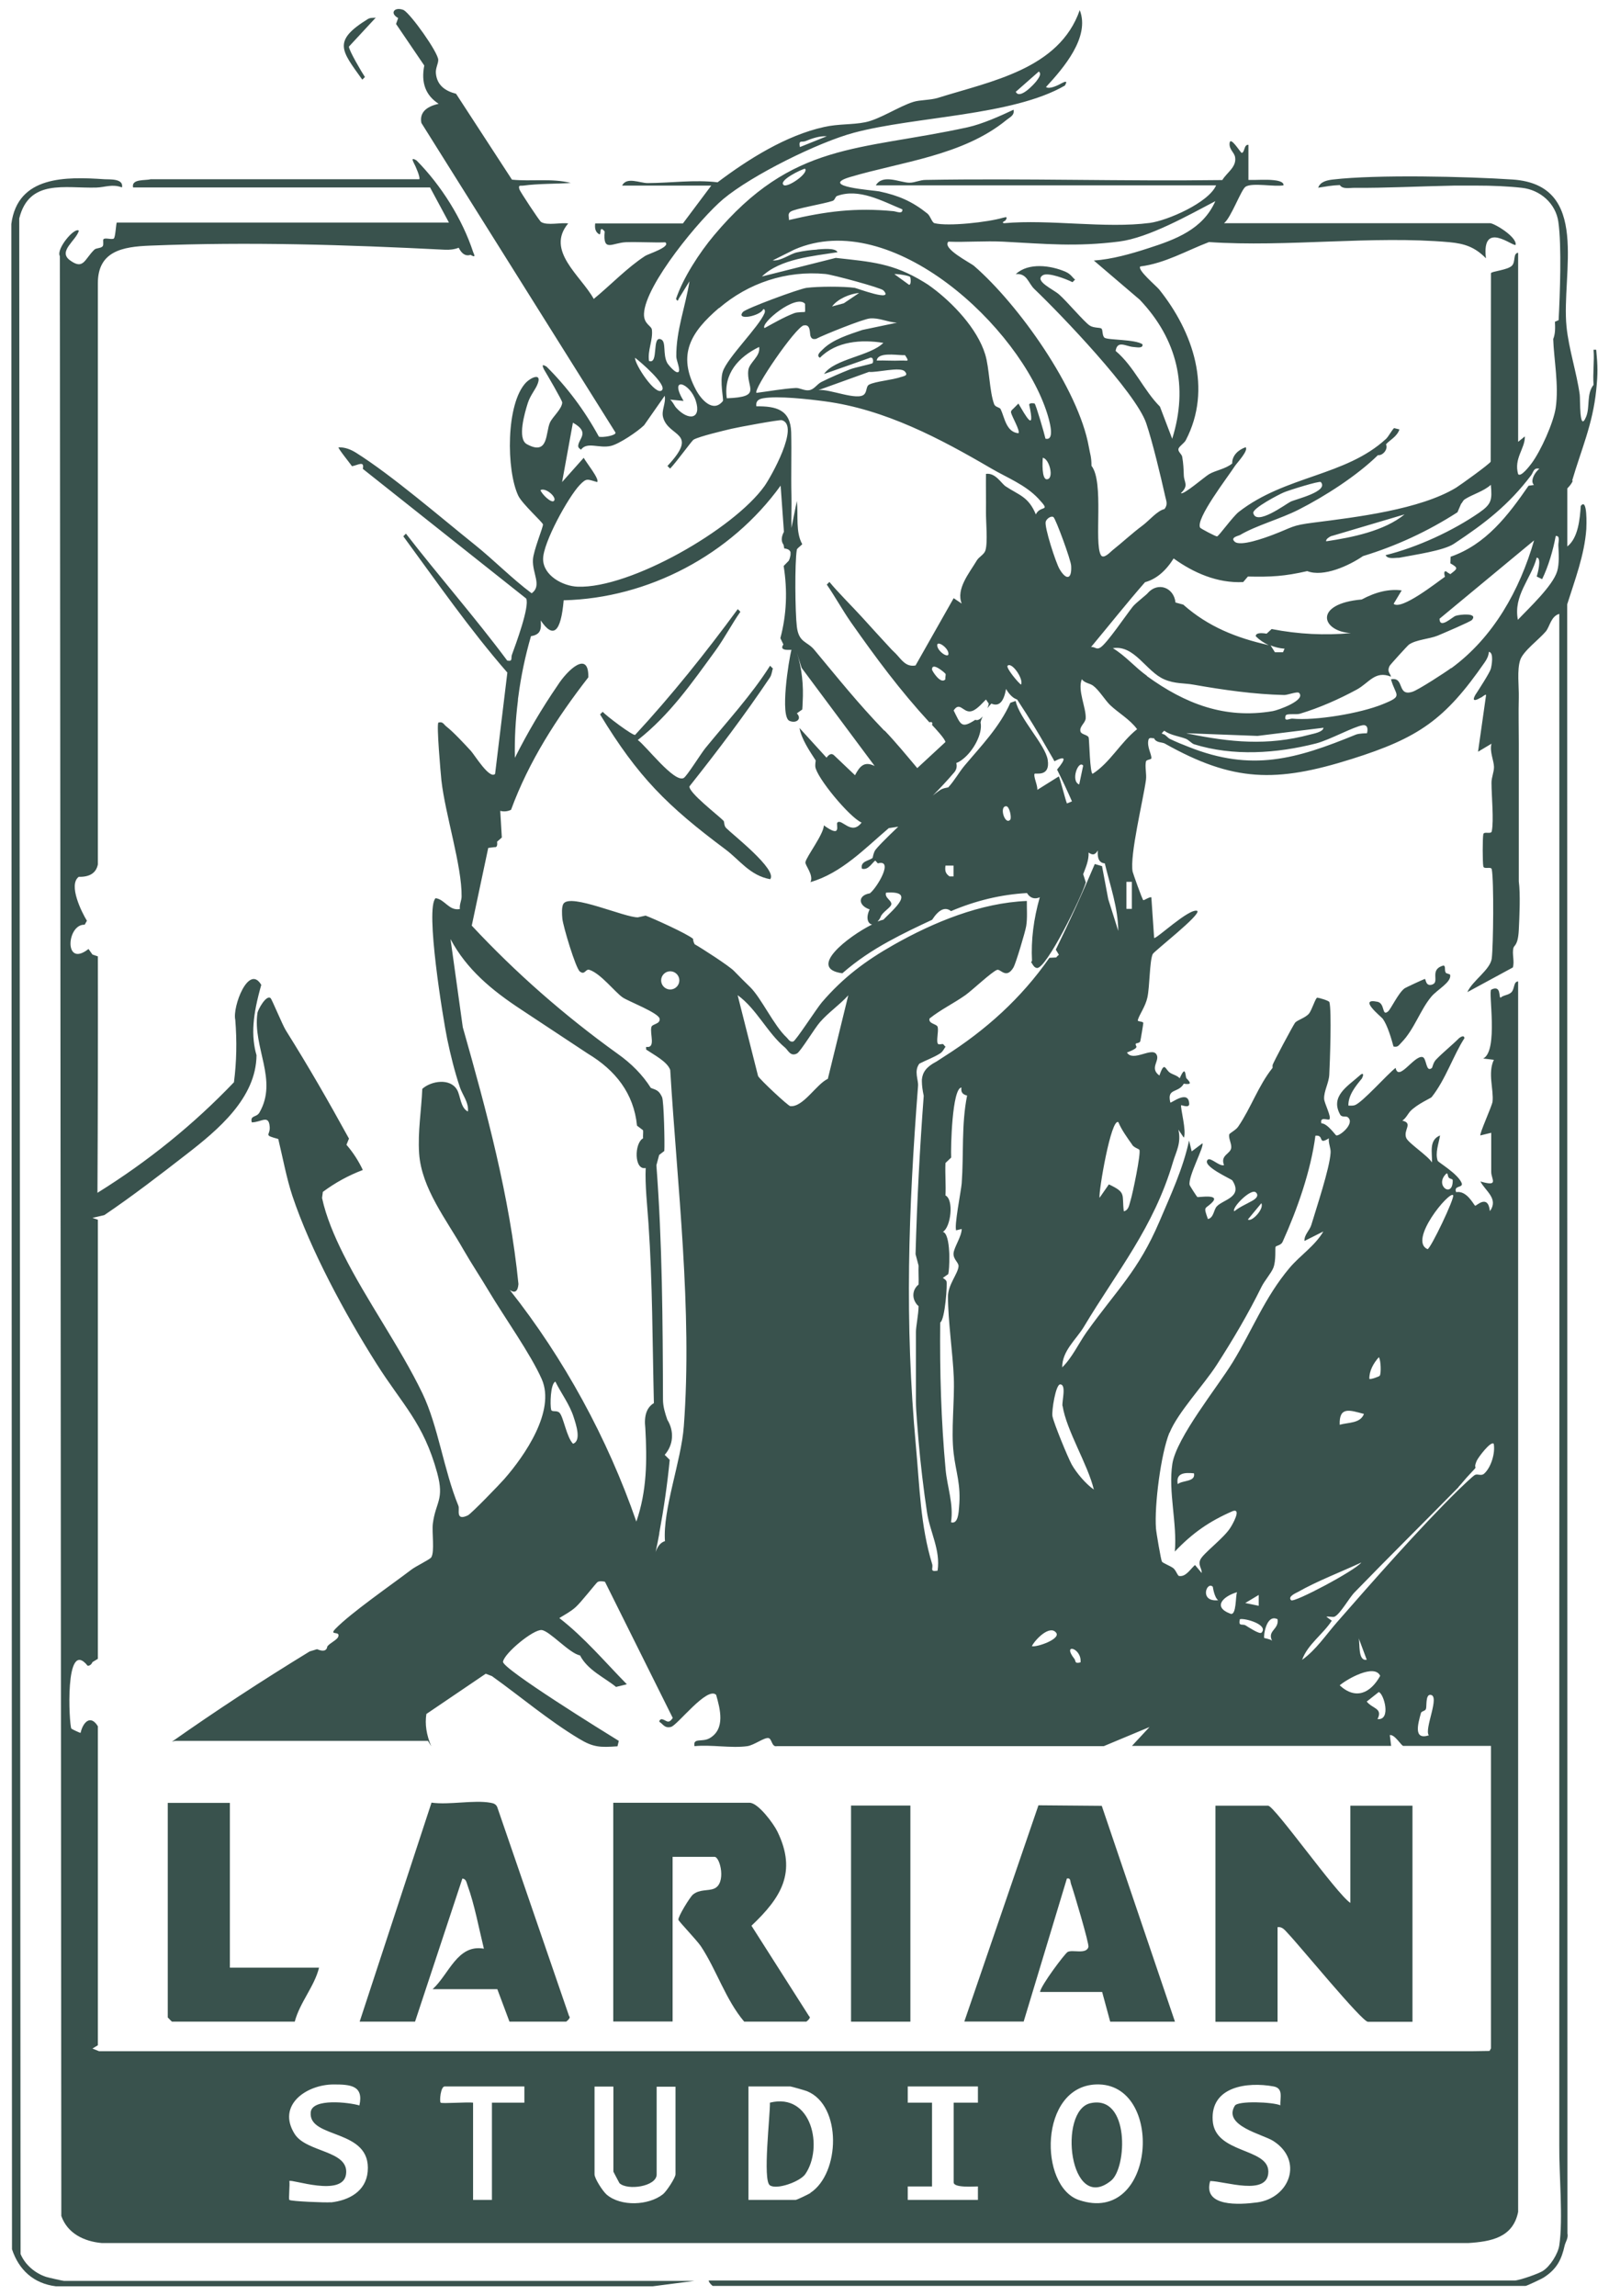 <svg width="122" height="174" viewBox="0 0 122 174" fill="none" xmlns="http://www.w3.org/2000/svg">
<path d="M96.869 146.067C97.249 146.007 97.459 146.337 97.689 146.577C98.499 147.417 103.269 153.237 103.719 153.237H107.099V136.857H102.389V144.227C101.359 143.567 96.629 136.857 96.149 136.857H92.159V153.237H96.869V146.067Z" fill="#39524D"/>
<path d="M51.009 140.737H54.179C54.609 140.737 55.089 142.767 54.139 143.147C53.669 143.337 53.049 143.177 52.539 143.597C52.319 143.777 51.389 145.287 51.439 145.507C51.479 145.647 52.829 147.047 53.139 147.507C54.329 149.297 55.019 151.567 56.429 153.227H61.139C61.139 153.227 61.549 152.927 61.349 152.817L56.979 145.957C59.219 143.837 60.449 141.907 58.949 138.827C58.669 138.237 57.489 136.637 56.839 136.637H46.499V153.217H50.999V140.727L51.009 140.737Z" fill="#39524D"/>
<path d="M12.73 152.916C12.73 152.916 13.02 153.226 13.04 153.226H22.35C22.73 151.776 23.85 150.546 24.19 149.136H17.43V136.646H12.72V152.926L12.73 152.916Z" fill="#39524D"/>
<path d="M69.029 136.848H64.529V153.228H69.029V136.848Z" fill="#39524D"/>
<path d="M26.47 3.518L28.5 1.328C28.41 1.378 28.12 1.308 27.9 1.438C25.17 3.118 25.9 3.838 27.47 6.038L27.67 5.838C27.44 5.498 26.41 3.748 26.46 3.528L26.47 3.518Z" fill="#39524D"/>
<path d="M119.2 36.447C119.91 34.027 120.76 32.177 121.03 29.577C121.16 28.317 121.15 27.747 121.03 26.507H120.83C120.9 27.377 120.76 28.297 120.83 29.167C120.28 29.847 120.57 30.837 120.27 31.577C119.73 32.887 119.83 30.217 119.78 29.907C119.55 28.247 118.95 26.447 118.78 24.767C118.37 20.737 120.66 14.007 114.689 13.607C111.259 13.377 104.37 13.217 101.07 13.607C100.64 13.657 100.11 13.757 99.95 14.227C100.52 14.137 101 14.047 101.59 14.027C101.8 14.367 102.37 14.227 102.71 14.237C104.99 14.257 107.7 14.117 110.29 14.067C110.84 14.067 111.39 14.067 111.93 14.067C113.16 14.067 114.34 14.117 115.41 14.237C116.79 14.397 117.96 15.417 118.16 16.817C118.42 18.637 118.28 22.327 118.18 24.267L117.9 24.387C117.92 24.827 117.94 25.277 117.77 25.697C117.82 27.237 118.21 29.197 117.96 30.907C117.79 32.047 116.83 34.177 116.13 35.117C116.01 35.277 115.32 36.197 115.11 35.937C114.77 34.737 115.64 34.007 115.62 33.077L115.11 33.487V19.157C114.71 19.197 114.93 19.827 114.65 20.127C114.33 20.477 113.08 20.557 113.05 20.707L113.03 34.987C112.98 35.147 110.71 36.777 110.4 36.967C107.67 38.617 102.86 39.197 99.63 39.607C97.88 39.827 98.09 39.937 96.48 40.547C95.919 40.757 94.05 41.447 93.62 41.057C93.249 40.727 93.91 40.617 94.03 40.547C95.22 39.837 97.12 39.317 98.469 38.627C100.46 37.617 102.89 36.057 104.48 34.497C104.86 34.547 105.27 34.027 105.09 33.677C105.39 33.337 105.92 33.107 106.11 32.547L105.7 32.447C105.49 32.667 105.29 33.077 105.09 33.267C102.02 36.097 97.48 36.037 93.93 38.797C93.46 39.167 92.41 40.647 92.28 40.657C92.16 40.657 91.03 40.057 91 39.997C90.62 39.347 93.12 36.127 93.63 35.327C93.79 35.087 94.68 34.147 94.45 33.897C93.919 34.077 93.41 34.517 93.43 35.127C92.93 35.547 92.17 35.647 91.68 35.937C91.35 36.127 89.72 37.547 89.54 37.377C90.16 36.777 89.78 36.577 89.76 36.027C89.74 35.487 89.73 35.157 89.64 34.627C89.61 34.427 89.32 34.247 89.35 34.037C89.379 33.847 89.78 33.607 89.91 33.367C91.94 29.477 90.47 25.157 87.89 21.937C87.65 21.647 86.219 20.457 86.46 20.197C88.34 19.957 89.94 19.007 91.67 18.347C97.56 18.747 104.09 17.837 109.9 18.357C111.08 18.467 111.84 18.737 112.67 19.577C112.32 16.637 114.74 18.727 114.92 18.557C115.03 17.957 113.3 16.917 112.98 16.917H92.81C93.35 16.497 94.109 14.357 94.45 14.147C94.98 13.827 96.62 14.177 97.32 14.047C97.359 13.747 96.779 13.677 96.59 13.657C95.95 13.587 95.3 13.657 94.66 13.637V10.977C94.31 10.937 94.39 11.567 94.15 11.587C94.06 11.587 93.269 10.237 93.23 10.877C93.2 11.347 93.59 11.547 93.65 11.917C93.77 12.667 93.03 13.067 92.68 13.647C85.19 13.747 77.68 13.507 70.189 13.637C69.749 13.637 69.37 13.847 68.969 13.847C68.269 13.857 66.94 13.147 66.41 14.047H92.21C91.639 15.367 88.52 16.717 87.18 16.897C83.8 17.337 79.61 16.607 76.14 16.917C75.86 16.877 76.24 16.727 76.24 16.707C76.409 16.437 76.33 16.427 76.04 16.507C74.92 16.837 71.919 17.177 70.859 16.917C70.659 16.867 70.559 16.387 70.32 16.187C69.159 15.257 68.13 14.817 66.67 14.507C66.24 14.417 62.01 14.147 64.46 13.417C68.37 12.257 73.01 11.797 76.31 9.097C76.58 8.877 76.939 8.747 76.85 8.317C75.809 8.807 74.49 9.397 73.37 9.647C65.09 11.457 60.11 10.707 54.13 17.847C53.04 19.147 51.8 21.047 51.26 22.647C51.34 22.827 51.41 22.827 51.459 22.647L52.28 21.317C51.97 23.257 51.26 25.047 51.28 27.027C51.28 27.307 51.599 27.997 51.459 28.177C51.279 28.407 50.63 27.597 50.59 27.507C50.239 26.847 50.53 25.907 50.13 25.727C49.4 25.387 49.969 27.657 49.209 27.357C49.09 26.557 49.52 25.777 49.43 24.997C49.4 24.677 48.8 24.577 48.83 23.777C48.919 21.577 53.109 16.537 54.84 15.087C56.989 13.287 62.05 10.777 64.76 10.057C69.41 8.817 76.76 8.787 80.74 6.487C80.93 6.167 80.86 6.127 80.54 6.287C80.29 6.427 79.59 6.797 79.31 6.597C80.64 5.157 82.67 2.807 81.87 0.767C80.31 5.247 75.13 6.157 71.12 7.417C70.54 7.597 69.76 7.567 69.27 7.717C68.14 8.067 66.73 9.037 65.6 9.267C64.6 9.467 63.58 9.377 62.48 9.627C59.609 10.257 56.73 12.067 54.41 13.817C52.67 13.607 50.87 13.867 49.109 13.877C48.51 13.877 47.51 13.377 47.17 14.067H53.93L51.78 16.937H45.13C45.09 17.257 45.12 17.587 45.44 17.757C45.609 17.847 45.4 16.997 45.849 17.547C45.7 19.157 46.419 18.397 47.469 18.357C48.459 18.327 49.459 18.397 50.45 18.367C50.88 18.717 49.12 19.257 48.92 19.397C47.55 20.287 46.29 21.617 45.02 22.657C44.05 20.897 41.349 19.007 43.08 16.937C42.52 16.847 41.5 17.117 41.03 16.827C40.9 16.747 39.45 14.537 39.39 14.367C39.27 13.987 39.459 14.097 39.69 14.067C40.789 13.917 42.19 13.937 43.28 13.867C41.82 13.497 40.3 13.767 38.819 13.617L34.58 7.107C33.76 6.897 33.13 6.467 33.05 5.547C33.02 5.157 33.23 4.837 33.23 4.537C33.219 3.967 31.149 1.057 30.599 0.757C30.16 0.587 29.85 0.727 29.84 0.947C29.84 1.077 29.94 1.227 30.19 1.367L30.03 1.817L32.17 4.967C31.91 6.277 32.28 7.237 33.26 7.867C32.24 8.097 31.81 8.587 31.95 9.317L46.67 32.787C46.72 33.017 45.68 33.177 45.41 33.097C44.32 31.097 42.989 29.327 41.44 27.787C41.109 27.597 41.09 27.657 41.24 27.987C41.45 28.337 42.64 30.367 42.63 30.507C42.61 30.997 41.9 31.587 41.7 32.027C41.359 32.777 41.609 34.577 39.95 33.667C39.2 33.267 39.79 31.277 40.02 30.547C40.23 29.907 40.62 29.517 40.78 29.057C41.07 28.247 40.27 28.607 39.89 28.987C38.35 30.577 38.38 35.647 39.3 37.577C39.6 38.197 41.15 39.587 41.17 39.747C41.19 39.947 40.44 41.747 40.41 42.417C40.35 43.457 41.12 44.397 40.31 44.967C38.8 43.837 37.47 42.467 36 41.287C33.39 39.197 29.72 36.027 27 34.317C26.6 34.067 26.149 33.887 25.669 33.907C25.599 33.957 26.57 35.157 26.69 35.337C27.16 35.247 27.65 34.897 27.51 35.537L39.9 45.367C40.17 45.977 39.09 48.877 38.819 49.617C38.719 49.877 38.91 50.157 38.459 50.067C36.01 46.777 33.28 43.677 30.78 40.447L30.58 40.647C33.15 44.147 35.609 47.697 38.469 50.977L37.54 58.657C37.12 59.087 35.999 57.237 35.7 56.907C35.209 56.377 34.389 55.487 33.849 55.067C33.639 54.907 33.59 54.667 33.239 54.767C33.09 54.927 33.41 58.567 33.469 59.147C33.76 61.737 35.03 65.637 35 67.947C35 68.247 34.82 68.577 34.87 68.897C34.04 69.057 33.74 68.167 33.03 68.077C32.22 68.817 33.6 77.247 33.91 78.757C34.17 79.997 34.47 81.207 34.87 82.407C35.05 82.957 35.559 83.567 35.48 84.247C34.91 83.967 34.92 83.067 34.66 82.607C34.14 81.687 32.68 81.927 32.02 82.527C31.95 84.157 31.67 85.777 31.78 87.427C31.96 90.067 33.86 92.457 35.14 94.717C35.78 95.827 36.45 96.827 37.08 97.887C38.239 99.827 40.249 102.647 41.08 104.537C42.13 106.937 39.79 110.327 38.24 112.097C37.89 112.497 35.73 114.737 35.469 114.857C34.51 115.307 34.87 114.407 34.76 114.137C33.64 111.407 33.23 108.107 32.03 105.607C30.33 102.077 27.77 98.537 26.02 95.027C25.37 93.727 24.72 92.217 24.419 90.797L24.48 90.337C25.419 89.637 26.43 89.087 27.51 88.677C27.19 87.997 26.78 87.357 26.27 86.767L26.46 86.297C24.83 83.337 23.459 80.947 21.669 78.087C21.41 77.667 20.62 75.747 20.52 75.657C20.2 75.357 19.55 76.527 19.52 76.787C19.15 79.397 21.099 81.857 19.669 84.327C19.439 84.717 18.95 84.507 19.09 85.067C19.81 85.067 20.38 84.437 20.45 85.407C20.5 86.087 19.919 86.007 21.099 86.327C21.43 87.697 21.73 89.317 22.169 90.637C23.529 94.707 26.14 99.557 28.54 103.347C30.5 106.457 32.11 107.827 33.15 111.637C33.71 113.697 33.029 113.827 32.819 115.487C32.739 116.147 32.969 117.607 32.7 118.037C32.599 118.197 31.51 118.717 31.18 118.977C29.67 120.127 26.6 122.247 25.43 123.457C24.91 123.997 25.84 123.567 25.64 124.067C25.54 124.307 25 124.537 24.82 124.787C24.77 125.127 24.509 125.197 24.04 124.997L23.48 125.167C19.799 127.417 16.32 129.697 13.04 132.007C13.12 131.987 13.2 131.967 13.27 131.947H32.45L32.7 132.357C32.33 131.487 32.209 130.677 32.33 129.907L36.83 126.857L37.3 127.037C39.48 128.597 41.61 130.407 43.91 131.787C45 132.447 45.52 132.447 46.819 132.357L46.92 131.947C45.86 131.297 38.06 126.467 38.14 125.947C38.24 125.297 40.44 123.487 41.069 123.547C41.679 123.607 43.179 125.327 43.98 125.467C44.559 126.597 45.849 127.147 46.709 127.857L47.53 127.657C45.86 125.957 44.31 124.107 42.41 122.637C42.83 122.377 43.26 122.157 43.64 121.817C44.05 121.457 45.2 119.977 45.31 119.907C45.46 119.817 45.7 119.847 45.87 119.887L51.01 130.207C50.67 130.727 50.52 130.367 50.2 130.307C50.109 130.287 49.96 130.387 50 130.507C50.26 130.647 50.38 131.017 50.88 130.887C51.36 130.767 53.62 127.787 54.3 128.457C54.6 129.517 55.02 131.047 53.8 131.747C53.23 132.067 52.53 131.687 52.66 132.347C53.91 132.217 55.45 132.517 56.66 132.347C57.18 132.277 57.97 131.657 58.28 131.737C58.54 131.807 58.51 132.427 58.9 132.347H83.689L87.16 130.897L85.829 132.327H105.48L105.38 131.507C105.75 131.437 106.26 132.327 106.4 132.327H113.05V155.257L112.939 155.447L111.62 155.467H7.51L7.01 155.267L7.42 155.017V130.837C6.86 129.927 6.29 130.537 6.11 131.337C6.07 131.357 5.43 131.047 5.41 131.017C5.24 130.747 4.88 124.047 6.65 126.257C6.82 126.247 6.94 126.147 7.01 125.977L7.42 125.727V92.447L7.01 92.307L7.91 92.097C9.97 90.707 12.16 89.027 14.14 87.487C16.53 85.637 19.42 83.227 19.45 79.977C19.34 79.617 19.279 79.257 19.239 78.887C19.149 78.027 19.239 77.147 19.41 76.277C19.52 75.727 19.66 75.177 19.81 74.647C18.85 73.017 17.61 76.327 17.84 77.297C17.97 78.907 17.939 80.487 17.739 82.027C14.7 85.207 11.25 88.007 7.39 90.407C7.42 84.427 7.43 78.457 7.42 72.487L7.01 72.347L6.71 71.927C4.83 73.407 5.05 70.027 6.42 70.087L6.59 69.787C6.19 69.137 5.16 67.067 5.97 66.457C6.8 66.477 7.29 66.167 7.42 65.517V21.467C7.42 19.027 9.3 18.697 11.38 18.617C18.89 18.317 26.22 18.547 33.719 18.927C34.08 18.947 34.45 18.907 34.78 18.777C35.02 19.257 35.32 19.437 35.68 19.317C36.01 19.507 36.03 19.447 35.88 19.117C35.05 16.587 33.45 14.047 31.58 12.157C31.25 11.967 31.22 12.037 31.38 12.357C31.49 12.547 31.899 13.477 31.79 13.587H11.409C11.04 13.697 9.94 13.537 10.09 14.207H32.609L34.04 16.867H8.86C8.8 16.867 8.76 17.977 8.63 18.077C8.48 18.187 7.99 17.997 7.85 18.127C7.78 18.187 7.88 18.527 7.79 18.657C7.67 18.827 7.3 18.787 7.16 18.917C6.4 19.647 6.34 20.497 5.29 19.717C4.38 19.037 5.77 18.237 5.98 17.487C5.67 17.177 4.23 18.877 4.54 19.417L4.65 167.957C5.12 169.287 6.38 169.887 7.72 170.007H111.33C113.05 169.897 114.72 169.597 115.11 167.647V134.167V132.737V108.577C115.11 97.187 115.11 85.787 115.11 74.387C114.75 74.387 114.86 74.947 114.6 75.207C114.37 75.437 114.01 75.407 113.78 75.617C113.62 75.637 113.86 74.617 113.07 75.007C112.83 75.127 113.63 79.667 112.46 80.227L113.27 80.327C112.79 81.327 113.27 82.597 113.17 83.497C113.13 83.827 112.15 85.967 112.25 86.057L113.07 85.857V88.827C113.07 89.387 113.69 89.967 112.25 89.547C112.63 90.277 113.65 90.857 112.97 91.797C112.82 90.447 111.92 91.437 111.85 91.387C111.74 91.317 111.22 90.207 110.41 90.357C110.19 89.807 111 90.067 110.82 89.647C110.51 88.937 109.05 88.097 109.01 87.977C108.8 87.377 109.1 86.647 109.189 86.057C108.329 86.417 108.6 87.337 108.58 88.107C108.24 87.577 106.8 86.647 106.63 86.257C106.37 85.647 107.18 85.137 106.33 84.937C106.6 84.757 106.749 84.427 106.939 84.217C107.45 83.687 108.48 83.237 108.55 83.157C109.61 81.827 110.2 79.977 111.04 78.687C111.02 78.497 110.88 78.497 110.63 78.687C110.07 79.247 109.43 79.747 108.88 80.317C108.67 80.537 108.61 80.907 108.58 80.937C108.1 81.347 108.19 80.197 107.86 80.117C107.23 79.967 106.04 82.027 105.82 80.937C105.18 81.427 103.29 83.577 102.72 83.767C102.56 83.817 102.4 83.797 102.24 83.797C102.22 83.017 102.78 82.327 103.26 81.747C103.45 81.387 103.34 81.267 103.06 81.547C102.17 82.337 100.84 83.097 101.62 84.487C101.75 84.707 102.06 84.577 102.18 84.667C102.79 85.127 101.58 86.127 101.32 86.057C101.25 86.037 100.67 85.157 100.189 85.137C100.06 84.587 100.7 84.937 100.8 84.837C100.97 84.657 100.42 83.637 100.4 83.287C100.37 82.717 100.76 82.077 100.79 81.457C100.84 80.527 100.98 76.577 100.8 75.957C100.77 75.837 99.98 75.617 99.88 75.617C99.74 75.627 99.48 76.557 99.24 76.837C98.95 77.167 98.359 77.307 98.189 77.527C98.049 77.717 96.519 80.557 96.49 80.737C96.49 80.797 96.49 80.877 96.49 80.937C95.409 82.287 94.86 83.967 93.88 85.397C93.69 85.677 93.219 85.877 93.2 85.997C93.15 86.277 93.37 86.647 93.359 86.957C93.34 87.477 92.5 87.517 92.81 88.307C92.47 88.437 91.799 87.697 91.579 87.897C91.079 88.367 93.359 89.357 93.439 89.467C94.269 90.737 92.74 90.917 92.26 91.437C92.02 91.697 92.04 92.287 91.59 92.397C91.23 91.397 91.37 91.657 91.859 91.187C92.639 90.447 90.87 90.767 90.79 90.727C90.74 90.697 90.21 89.867 90.2 89.807C90.07 89.177 91.34 86.867 91.17 86.657L90.359 87.267L90.16 86.447C89.7 88.587 88.76 90.587 87.91 92.587C86.3 96.347 84.71 97.717 82.38 100.977C81.79 101.817 81.29 102.907 80.54 103.637C80.53 102.387 81.6 101.527 82.18 100.567C84.71 96.337 87.469 93.057 88.939 88.077C89.18 87.267 89.579 86.647 89.35 85.617L89.76 86.227C89.99 85.767 89.48 83.927 89.56 83.767C89.57 83.737 90.18 84.017 90.17 83.667C90.13 82.547 88.79 83.637 88.74 83.567C88.46 82.437 89.33 82.887 89.76 82.137C90.3 82.217 90.35 82.117 89.96 81.727C89.859 81.577 89.93 80.627 89.45 81.727C89.26 81.517 88.96 81.457 88.73 81.317C88.34 81.077 88.31 80.357 87.91 81.517C87.12 80.947 87.99 80.387 87.68 79.907C87.33 79.347 85.909 80.507 85.45 79.777C86.57 79.337 86.02 79.317 86.12 79.107C86.139 79.057 86.419 79.067 86.46 78.917C86.499 78.757 86.689 77.607 86.689 77.537C86.68 77.397 86.24 77.447 86.27 77.327C86.38 76.897 86.84 76.327 87 75.597C87.18 74.767 87.16 72.857 87.4 72.317C87.5 72.097 91.11 69.307 90.78 69.037C90.17 68.807 87.62 71.237 87.51 71.087L87.3 68.017C87.21 67.937 86.73 68.257 86.689 68.227C86.6 68.157 85.91 66.197 85.88 66.067C85.65 64.827 86.67 60.697 86.89 59.117C86.95 58.667 86.8 58.117 86.89 57.717C86.93 57.557 87.3 57.587 87.3 57.467C87.32 57.147 86.95 56.607 87.079 56.077C87.139 55.827 87.43 55.997 87.5 55.947C87.66 56.317 88.109 56.237 88.32 56.357C93.499 59.267 96.749 59.337 102.49 57.527C107.57 55.927 109.56 54.547 112.57 50.207C112.74 49.967 112.87 49.707 112.89 49.407C113.29 49.447 113.1 50.457 113.04 50.687C112.96 50.987 112.11 52.297 111.86 52.677C111.59 53.167 111.85 53.127 112.27 52.877C112.36 52.867 112.63 52.587 112.68 52.677L112.07 56.977L113.09 56.367C112.93 56.957 113.27 57.637 113.28 58.127C113.28 58.537 113.09 58.907 113.09 59.327C113.09 60.307 113.28 62.187 113.11 63.007C113.06 63.257 112.52 62.987 112.47 63.227C112.41 63.517 112.41 65.377 112.47 65.667C112.52 65.917 113.06 65.647 113.11 65.887C113.28 66.737 113.23 71.687 113.11 72.647C112.99 73.517 111.65 74.317 111.26 75.197L114.71 73.327C114.85 72.857 114.64 72.327 114.75 71.857C114.8 71.627 115.1 71.687 115.16 70.487C115.21 69.457 115.29 67.777 115.16 66.797V59.227C115.16 58.277 115.16 57.317 115.16 56.357C115.16 55.197 115.13 54.037 115.16 52.877C115.18 52.027 115.01 50.787 115.27 50.017C115.5 49.337 116.71 48.457 117.21 47.857C117.52 47.477 117.59 46.717 118.23 46.527C118.23 71.567 118.25 96.617 118.23 121.657C118.23 122.477 118.23 123.297 118.23 124.117C118.23 126.507 118.23 128.897 118.23 131.287C118.23 131.967 118.23 132.657 118.23 133.337C118.23 133.947 118.23 134.567 118.23 135.177C118.23 140.357 118.24 145.557 118.23 150.737C118.23 151.347 118.23 151.967 118.23 152.577C118.23 154.687 118.23 156.807 118.23 158.927C118.23 159.607 118.23 160.297 118.23 160.977C118.23 161.517 118.23 162.067 118.23 162.617C118.21 164.797 118.53 168.197 118.23 170.187C118.13 170.827 117.55 171.757 116.99 172.117C116.66 172.337 115.17 172.847 114.85 172.847H53.74C53.72 172.977 54.01 173.257 54.05 173.257H115.67C115.76 173.257 116.89 172.727 117.07 172.607C118.04 171.977 118.4 171.267 118.64 170.187C118.7 169.927 118.93 169.627 118.85 169.277L118.83 45.807C119.4 43.987 120.14 42.077 120.28 40.097C120.29 39.887 120.38 37.667 119.86 38.347C119.79 39.327 119.67 40.767 118.84 41.417V37.017C118.84 37.017 119.18 36.687 119.26 36.417L119.2 36.447ZM97.35 37.317C97.7 37.167 100.05 36.427 100.15 36.537C100.78 37.257 98.219 37.837 97.85 38.027C97.49 38.207 95.25 39.887 95.03 38.887C94.95 38.527 96.969 37.477 97.35 37.317ZM78.75 5.417C79.04 5.587 78.7 5.987 78.57 6.167C78.409 6.377 77.31 7.577 77.02 6.957L78.76 5.427L78.75 5.417ZM61.09 10.687C61.59 10.487 62.13 10.297 62.69 10.327L60.65 11.147C60.54 10.567 60.789 10.817 61.099 10.687H61.09ZM25.09 166.917C24.71 166.957 22.05 166.847 21.94 166.737C21.87 166.677 21.99 165.577 21.94 165.307C22.1 165.137 26.01 166.557 26.239 164.787C26.48 162.967 23.24 163.167 22.34 161.737C20.97 159.557 23.23 157.987 25.31 157.987C26.57 157.987 27.59 158.067 27.25 159.577C26.48 159.347 23.66 159.007 23.56 160.097C23.37 162.157 28.18 161.287 27.88 164.597C27.74 166.097 26.45 166.777 25.09 166.927V166.917ZM37.3 159.367V166.737H35.87V159.367C35.48 159.307 33.5 159.457 33.41 159.367C33.31 159.257 33.41 158.137 33.719 158.137H39.76V159.367H37.3ZM51.219 164.797C51.219 165.057 50.54 166.087 50.27 166.307C49.18 167.167 47.08 167.257 46 166.337C45.7 166.077 45.08 165.117 45.08 164.797V158.147H46.51V164.597C46.51 164.597 46.94 165.427 46.969 165.467C47.569 166.047 49.79 165.727 49.79 164.807V158.157H51.219V164.807V164.797ZM61.45 166.217C61.289 166.317 60.419 166.737 60.33 166.737H56.75V158.137H59.92C59.99 158.137 61.039 158.437 61.19 158.497C63.849 159.577 63.709 164.727 61.44 166.207L61.45 166.217ZM74.15 165.717V166.737H68.829V165.717H70.67V159.367H68.829V158.137H74.15V159.367H72.31V165.407C72.31 165.837 73.81 165.717 74.15 165.717ZM81.81 166.747C78.76 165.717 78.779 158.157 83.1 157.987C88.35 157.787 87.66 168.727 81.81 166.747ZM95.32 166.927C93.99 167.107 91.18 167.287 91.76 165.307C92.85 165.307 96.18 166.497 96.17 164.587C96.16 162.767 92.1 163.257 91.95 160.707C91.79 158.147 94.559 157.767 96.57 158.137C97.32 158.277 97.059 158.977 97.079 159.567C96.519 159.317 93.87 159.207 93.63 159.597C92.69 161.117 95.76 161.767 96.54 162.267C98.86 163.747 97.79 166.587 95.329 166.927H95.32ZM91.96 120.267C91.96 120.267 92.07 121.087 92.37 121.287C90.9 121.437 91.499 119.807 91.96 120.267ZM93.29 122.307C91.89 121.777 92.79 120.967 93.8 120.677C93.67 120.907 93.77 122.497 93.29 122.307ZM95.64 123.747C95.51 123.887 94.659 123.327 94.45 123.197C94.2 123.047 93.88 123.317 94.01 122.727C94.38 122.617 96.22 123.147 95.65 123.747H95.64ZM94.42 121.497L95.439 120.887V121.707L94.42 121.497ZM96.46 124.357C96.32 124.227 95.879 124.167 95.859 124.147C95.79 124.077 95.99 122.287 96.87 122.727C96.99 123.517 96.059 123.587 96.46 124.367V124.357ZM101.58 127.737C102.14 127.257 104.22 126.077 104.65 127.017C103.93 128.317 102.81 128.867 101.58 127.737ZM103.02 124.157L103.63 125.797C102.94 125.927 103.13 124.527 103.02 124.157ZM104.45 130.297C104.86 129.457 104.08 129.527 103.63 128.967L104.54 128.247C104.92 128.337 105.52 130.407 104.439 130.297H104.45ZM108.34 131.527C107.17 131.897 107.5 130.707 107.74 129.837C107.79 129.677 108.05 129.707 108.12 129.527C108.19 129.357 108.079 128.457 108.439 128.457C109.249 128.457 107.96 131.057 108.34 131.527ZM109.67 88.947C109.81 88.887 109.74 89.137 109.86 89.267C109.94 89.357 110.14 89.347 110.15 89.447C110.18 90.877 108.71 89.847 109.67 88.947ZM110.18 90.587C110.33 90.777 108.46 94.677 108.24 94.677C106.76 94.027 109.9 90.237 110.18 90.587ZM110.59 112.697C110.85 112.427 111.12 112.067 111.41 111.767C112.26 110.877 111.62 111.537 111.97 110.717C112.08 110.467 113.04 109.187 113.26 109.427C113.39 110.127 113.06 111.217 112.54 111.687C112.31 111.897 112.06 111.687 111.84 111.787C111.69 111.857 110.82 112.697 110.6 112.907C107.66 115.787 103.96 119.997 101.39 122.937C100.53 123.917 99.799 125.037 98.73 125.807C99.15 124.627 100.31 123.877 100.98 122.837L100.57 122.537C100.75 122.497 101.06 122.587 101.18 122.537C101.61 122.357 102.31 121.087 102.71 120.687C105.3 118.017 107.98 115.377 110.6 112.707L110.59 112.697ZM104.55 102.867C104.71 103.117 104.73 104.087 104.62 104.267C104.58 104.337 103.9 104.577 103.83 104.507C103.81 103.907 104.15 103.307 104.55 102.867ZM103.42 107.167C103.14 107.897 102.24 107.797 101.58 107.987C101.53 106.567 102.36 106.887 103.42 107.167ZM103.22 118.427C102.77 119.027 98.12 121.497 97.9 121.287C97.61 121.017 98.25 120.747 98.4 120.667C99.9 119.817 101.65 119.157 103.22 118.427ZM94.62 92.427L95.64 91.197C95.87 91.637 94.889 92.657 94.62 92.427ZM95.23 90.377C95.469 90.617 95.249 90.847 94.939 91.017C94.48 91.277 94.01 91.467 93.59 91.807C93.35 91.557 94.87 90.027 95.219 90.377H95.23ZM88.68 108.597C89.29 107.077 91.27 104.977 92.25 103.457C93.48 101.547 94.65 99.567 95.65 97.537C95.88 97.067 96.39 96.497 96.55 96.087C96.77 95.537 96.669 94.567 96.719 94.497C96.779 94.407 97.13 94.387 97.25 94.127C98.37 91.647 99.389 88.747 99.74 86.077C100.45 85.997 99.88 86.827 100.76 86.277C100.71 86.647 100.92 87.027 100.89 87.377C100.82 88.547 99.82 91.537 99.43 92.837C99.3 93.267 98.88 93.587 98.91 94.057L100.34 93.337C99.7 94.437 98.58 95.147 97.78 96.097C95.89 98.337 94.969 100.797 93.469 103.247C92.34 105.097 89.2 108.957 88.89 110.957C88.57 113.077 89.269 115.457 89.079 117.597C90.43 116.187 91.68 115.307 93.48 114.527C94.169 114.307 93.42 115.597 93.3 115.777C92.81 116.577 91.23 117.727 91.01 118.217C90.83 118.627 91.13 118.847 91.12 119.227L90.609 118.617C90.26 118.917 89.92 119.537 89.4 119.447C89.28 119.427 89.169 119.007 88.95 118.847C88.74 118.687 88.159 118.467 88.1 118.357C88.029 118.247 87.67 116.147 87.65 115.847C87.52 114.107 88.02 110.187 88.67 108.587L88.68 108.597ZM89.3 112.487C89.14 111.607 89.86 111.607 90.53 111.667C90.67 112.337 89.66 112.177 89.3 112.487ZM100.97 40.627L106.5 38.987C104.96 40.247 102.51 40.737 100.56 41.027C100.49 40.857 100.87 40.657 100.97 40.617V40.627ZM94.28 44.097L94.62 43.697C96.4 43.737 97.4 43.677 99.12 43.287C100.36 43.767 102.3 42.867 103.35 42.147C105.88 41.377 108.27 40.267 110.51 38.827L110.79 38.177C110.86 38.137 110.92 37.937 111.06 37.847C111.66 37.457 112.47 37.257 113.04 36.747C113.15 37.897 113.09 38.207 112.17 38.847C110.15 40.247 107.45 41.487 105.06 42.077C105.23 42.407 105.76 42.267 106.08 42.277C107.18 42.057 109.45 41.747 110.24 41.217C112.6 39.657 114.4 38.267 116.1 36.017C116.28 35.767 116.28 35.427 116.72 35.527C116.51 35.697 116.28 36.007 116.21 36.307C116.17 36.477 116.19 36.637 116.31 36.757L115.9 36.817C114.34 39.077 112.67 41.267 109.99 42.197L109.97 42.697C110.63 43.067 110.49 43.107 109.97 43.517C109.82 43.437 109.72 43.367 109.65 43.307C109.51 43.267 109.47 43.387 109.56 43.717C108.95 44.137 106.26 46.277 105.67 45.767L106.28 44.747C105.33 44.627 104.33 44.857 103.25 45.437C99.58 45.757 100.17 47.847 102.43 47.987C100.47 48.167 98.47 48.077 96.42 47.677L96.04 48.027C95.48 47.937 95.2 48.007 95.219 48.227C95.499 48.507 95.829 48.727 96.2 48.897C93.76 48.357 91.6 47.497 89.719 45.827L89.13 45.667C89.01 44.527 87.8 44.077 87.03 44.947C87.01 45.017 86.12 45.697 85.9 45.967C85.39 46.607 83.96 48.727 83.45 49.067C83.129 49.277 83.059 49.017 82.73 49.037C84.09 47.407 85.419 45.727 86.82 44.127C87.659 43.897 88.379 43.297 88.99 42.327C90.48 43.407 92.31 44.217 94.26 44.117L94.28 44.097ZM97.4 49.167L97.28 49.437C97.08 49.437 96.87 49.437 96.67 49.437L96.34 48.917C96.659 49.047 97.01 49.137 97.4 49.167ZM71.89 18.317C73.28 18.367 74.689 18.247 76.079 18.317C79.329 18.487 81.59 18.717 84.859 18.307C87.12 18.017 90.14 16.297 92.15 15.247C91.2 17.397 89.12 18.157 87.03 18.827C85.74 19.247 84.279 19.657 82.939 19.747L86.42 22.717C89.26 25.707 90.12 29.307 88.88 33.257L87.95 30.817C86.71 29.577 85.999 27.787 84.59 26.597C84.719 25.757 85.38 26.257 85.92 26.297C86.15 26.307 86.68 26.447 86.63 26.097C86.08 25.707 84 25.787 83.75 25.597C83.56 25.447 83.63 25.007 83.52 24.907C83.41 24.807 82.94 24.877 82.63 24.677C82.23 24.427 80.86 22.797 80.29 22.307C79.84 21.917 78.41 21.297 79.06 20.867C79.45 20.607 80.84 21.147 81.32 21.387L81.52 21.187C81.34 21.087 81.23 20.787 80.79 20.597C79.66 20.107 77.97 19.887 77.02 20.777C77.88 20.687 77.96 21.467 78.439 21.917C80.43 23.817 86.12 29.747 86.91 32.077C87.39 33.497 88.01 36.097 88.35 37.617C88.43 37.987 88.57 38.237 88.29 38.587C87.76 38.697 87.13 39.457 86.65 39.817C85.84 40.417 85.12 41.097 84.34 41.717C84.21 41.817 83.669 42.427 83.469 42.067C82.939 41.117 83.73 36.527 82.76 35.307C82.76 34.617 82.65 34.407 82.56 33.877C81.78 29.477 77.23 23.077 73.859 20.157C73.57 19.907 71.41 18.837 71.91 18.317H71.89ZM82.13 58.027L81.829 59.457C81.15 59.197 81.77 57.567 82.13 58.027ZM78.45 58.647C78.499 58.567 79.659 58.927 79.439 57.577C79.249 56.437 77.29 54.447 77.01 53.127L76.609 53.267C75.79 55.107 74.39 56.537 73.13 58.037C72.72 58.527 72.37 59.167 71.9 59.677C71.72 59.707 71.55 59.747 71.39 59.817C71.29 59.867 71.049 60.037 70.73 60.297C71.279 59.737 71.82 59.167 72.329 58.567C72.519 58.357 72.58 58.117 72.51 57.827C72.67 57.777 72.829 57.677 72.98 57.557C73.79 56.947 74.529 55.607 74.35 54.757C74.379 54.597 74.44 54.447 74.51 54.297C74.33 54.507 74.129 54.637 73.95 54.557C72.879 55.257 72.85 54.927 72.31 53.847C72.77 53.147 73.019 53.997 73.59 53.917C74.019 53.857 74.46 53.307 74.76 53.017L74.969 53.327C74.96 53.427 74.92 53.547 74.87 53.677C74.96 53.557 75.06 53.437 75.17 53.327C75.74 53.577 76.11 53.207 76.28 52.217C76.42 52.457 76.57 52.647 76.73 52.787C76.84 52.887 76.96 52.957 77.09 53.007C77.1 53.007 77.12 53.017 77.13 53.027C77.17 53.087 77.21 53.147 77.25 53.217C78.02 54.377 78.74 55.577 79.43 56.787C79.6 57.097 79.79 57.387 79.95 57.697C80.799 57.257 80.87 57.467 80.15 58.327C80.23 58.487 80.32 58.667 80.4 58.837C80.61 59.267 80.82 59.707 81.03 60.177C81.11 60.367 81.2 60.547 81.28 60.737L80.9 60.897C80.78 60.627 80.36 58.927 80.28 58.847L78.65 59.867C78.7 59.557 78.329 58.827 78.45 58.637V58.647ZM76.6 62.127C76.2 62.577 75.74 61.107 76.29 61.107C76.55 61.107 76.719 61.987 76.6 62.127ZM72.3 65.607V66.427H72C71.68 66.207 71.639 65.987 71.689 65.607H72.3ZM67.189 67.657C69.49 67.497 67.769 68.897 66.98 69.707C66.87 69.727 66.72 69.777 66.54 69.847C66.62 69.757 66.7 69.657 66.77 69.507C66.86 69.167 67.529 68.797 67.579 68.557C67.639 68.247 67.06 68.057 67.18 67.667L67.189 67.657ZM67.06 55.387C65.02 53.267 63.6 51.477 61.74 49.247C61.19 48.587 60.57 48.727 60.42 47.497C60.29 46.427 60.25 42.657 60.42 41.657C60.44 41.557 60.739 41.357 60.83 41.247C60.309 40.317 60.54 39.097 60.42 37.967L60.01 40.017C59.99 39.197 60.03 38.377 60.01 37.557C59.97 35.957 60.03 34.317 59.99 32.767C59.94 31.047 58.849 30.777 57.349 30.797C57.289 30.407 57.51 30.247 57.859 30.187C58.969 29.987 61.34 30.257 62.54 30.417C67.11 31.027 71.28 33.237 75.16 35.507C76.36 36.207 77.74 36.737 78.719 37.777C79.749 38.877 78.91 38.237 78.54 38.987C77.98 37.637 77.27 37.537 76.26 36.867C75.92 36.647 75.49 35.817 74.76 35.917C74.75 36.867 74.77 37.827 74.76 38.787C74.75 39.567 74.909 41.087 74.719 41.717C74.62 42.037 74.22 42.207 74.06 42.487C73.48 43.457 72.48 44.637 72.92 45.747L72.31 45.337L69.42 50.437C68.73 50.567 68.4 50.067 68.01 49.637C67.87 49.477 67.719 49.357 67.6 49.227C66.889 48.457 66.079 47.577 65.35 46.767C64.629 45.977 63.51 44.867 62.89 44.107L62.69 44.307C63.33 45.237 63.88 46.247 64.53 47.177C66.45 49.907 68.219 52.297 70.469 54.747C70.659 54.687 70.73 54.757 70.67 54.947C70.87 55.157 71.71 56.057 71.68 56.247L69.55 58.217C68.75 57.267 67.93 56.267 67.07 55.367L67.06 55.387ZM55.109 30.187C54.84 28.317 56 27.057 57.56 26.297C57.68 27.017 56.82 27.457 56.74 28.057C56.57 29.397 57.859 30.087 55.099 30.187H55.109ZM60.95 24.667C61.499 24.547 61.38 25.307 61.459 25.487C61.55 25.697 61.66 25.717 61.87 25.687C62.44 25.387 65.419 24.187 65.95 24.137C66.65 24.067 67.32 24.427 68.01 24.457L65.39 25.007C64.4 25.347 63.12 25.727 62.37 26.497C62.22 26.647 61.85 26.937 62.17 27.117C63.41 25.857 65.32 25.717 66.98 25.987C65.969 26.997 63.279 27.187 62.48 28.347L65.89 27.147C66.25 26.957 66.23 27.457 66.16 27.527C66.1 27.587 64.84 27.847 64.469 27.987C63.719 28.287 62.99 28.597 62.27 28.957C61.94 29.127 61.73 29.527 61.34 29.577C60.98 29.627 60.63 29.387 60.33 29.407C59.389 29.457 58.309 29.657 57.359 29.777C57.09 29.517 60.319 24.797 60.95 24.657V24.667ZM61.04 23.027C61.04 23.027 61.06 23.617 61.04 23.637C61.01 23.667 60.48 23.637 60.219 23.737C59.44 24.037 58.7 24.467 57.969 24.867C57.62 24.507 60.37 22.247 61.04 23.027ZM63.09 23.227C63.51 22.657 64.45 22.257 65.14 22.207L63.98 22.987L63.09 23.227ZM68.32 27.327C67.71 27.357 67.09 27.307 66.48 27.327C66.54 26.687 67.91 26.907 68.42 26.917C68.49 26.917 68.56 26.917 68.62 26.917C68.99 27.477 68.82 27.307 68.32 27.327ZM68.329 28.567C67.689 28.807 66.37 28.897 65.89 29.157C65.67 29.277 65.74 29.667 65.54 29.877C65.05 30.417 62.86 29.447 62.06 29.567L65.89 28.187C66.46 28.257 68.26 27.777 68.6 28.147C68.909 28.477 68.529 28.497 68.32 28.577L68.329 28.567ZM67.8 20.777C68.04 20.747 68.94 20.887 69.01 20.997C69.05 21.067 69.11 21.577 68.93 21.587L67.8 20.767V20.777ZM79.37 36.327C78.98 36.327 79.04 34.997 79.07 34.697C79.579 34.777 79.95 36.317 79.37 36.327ZM79.88 39.197C80.05 39.327 81.2 42.437 81.219 42.887C81.279 43.937 80.84 43.987 80.34 43.137C80.059 42.667 79.17 39.927 79.29 39.537C79.36 39.307 79.71 39.067 79.88 39.197ZM77.42 51.887C77.23 51.787 76.25 50.607 76.4 50.457C76.72 50.147 77.63 51.467 77.42 51.887ZM71.689 51.477C71.329 51.927 70.67 50.827 70.67 50.757C70.64 50.137 71.59 50.947 71.689 51.067C71.74 51.117 71.639 51.437 71.689 51.477ZM71.079 48.817C71.269 48.627 72.03 49.257 71.9 49.637C71.71 49.827 70.95 49.197 71.079 48.817ZM63.459 14.857C65.129 14.237 66.9 15.247 68.42 15.867C68.46 16.257 67.99 16.037 67.76 16.007C64.87 15.727 62.62 16.017 59.819 16.677C59.84 16.447 59.7 16.207 59.94 16.047C60.27 15.807 62.46 15.457 63.13 15.227C63.31 15.167 63.33 14.907 63.459 14.857ZM61.04 12.787C61.36 13.117 59.69 14.277 59.41 14.017C59.02 13.667 60.8 12.817 61.04 12.787ZM61.959 18.917C61.45 18.947 60.93 19.017 60.43 19.127C59.88 19.247 59.23 19.797 58.59 19.737L60.23 18.917C67.65 15.677 77.37 24.837 79.41 31.367C79.5 31.667 80.07 33.447 79.27 33.247C79.19 32.867 78.549 30.677 78.45 30.587C78.43 30.567 78.02 30.507 78.04 30.687C78.53 32.927 77.73 31.447 77.219 30.587L76.81 30.997C76.81 30.997 76.63 31.127 76.66 31.267C76.73 31.587 77.379 32.667 77.219 32.837C76.279 32.747 76.17 31.617 75.87 31.007C75.8 30.867 75.47 30.867 75.38 30.637C75.02 29.667 75.019 27.887 74.7 26.857C74.1 24.897 72.23 22.947 70.66 21.787C70.39 21.587 70.33 21.547 70.05 21.377C67.71 19.947 66.09 19.847 63.37 19.547L57.77 20.957C59.17 19.607 61.63 19.417 63.5 19.117C63.36 18.757 62.279 18.887 61.959 18.907V18.917ZM54.52 23.357C56.75 21.447 59.609 20.487 62.59 20.767C63.12 20.817 66.79 21.807 66.98 22.007C67.859 22.937 64.95 21.837 64.81 21.817C63.97 21.697 62 21.707 61.16 21.817C60.6 21.887 56.559 23.377 56.33 23.647C55.76 24.327 57.65 23.957 57.87 23.437C58.01 23.397 58.02 23.617 57.969 23.737C57.539 24.777 55.18 27.077 54.81 28.147C54.55 28.897 54.89 30.317 54.81 30.397C54.06 31.337 53.14 30.247 52.77 29.547C51.33 26.857 52.39 25.167 54.51 23.347L54.52 23.357ZM51.83 30.387C50.679 28.467 52.31 28.987 52.76 30.387C53.2 31.767 52.21 31.917 51.29 30.927C51.11 30.737 51.03 30.457 50.81 30.287L51.83 30.387ZM50.19 29.577C49.719 30.047 48.12 27.617 48.15 27.117C48.52 27.387 50.599 29.167 50.19 29.577ZM44.26 34.697L42.62 36.537L43.44 32.037C44.76 32.767 43.88 33.237 43.84 33.787C43.83 33.977 44.04 34.047 44.05 34.087C44.51 33.447 45.419 34.007 46.319 33.797C46.959 33.647 48.349 32.707 48.84 32.227L50.4 29.997C50.51 30.557 50.13 31.107 50.28 31.637C50.7 33.167 53.05 32.707 50.609 35.317L50.81 35.517C51.29 35.027 52.469 33.377 52.599 33.317C53.059 33.067 54.84 32.647 55.469 32.497C55.929 32.387 59.1 31.797 59.28 31.847C60.67 32.237 58.45 36.157 57.969 36.837C55.639 40.107 47.78 44.617 43.8 44.467C42.68 44.427 41.19 43.627 41.18 42.377C41.17 41.137 43.099 37.657 43.959 36.757C44.499 36.197 44.53 36.337 45.28 36.537C45.49 36.327 44.41 35.007 44.26 34.697ZM40.98 37.147C41.389 36.927 42.26 37.717 42 37.967C41.79 38.157 41.069 37.437 40.98 37.147ZM43.44 109.417C42.959 108.917 42.73 107.417 42.43 107.087C42.22 106.857 41.85 107.057 41.79 106.847C41.7 106.507 41.73 104.877 42.109 104.717C42.55 105.607 43.2 106.457 43.5 107.417C43.67 107.947 44.109 109.217 43.44 109.427V109.417ZM48.93 108.237C49.07 110.707 49.05 113.007 48.25 115.327C46.07 109.027 42.76 102.957 38.65 97.767C39.05 98.057 39.27 97.867 39.31 97.317C38.65 90.697 36.889 84.197 35.09 77.857L34.16 71.177C35.38 73.477 37.31 75.067 39.5 76.507L44.569 79.857C46.669 81.117 48.06 82.877 48.3 85.317L48.76 85.667C48.78 85.867 48.74 86.077 48.76 86.277C48.09 86.637 48.069 88.717 48.959 88.527C48.9 89.797 49.08 91.407 49.17 92.727C49.48 97.267 49.469 101.767 49.58 106.347C49.039 106.667 48.82 107.297 48.93 108.237ZM62.77 81.767C61.89 82.177 60.9 83.937 59.92 83.837C59.75 83.817 57.609 81.817 57.48 81.557L55.93 75.427C57.38 76.477 58.18 78.287 59.53 79.407C59.75 79.587 59.93 80.107 60.43 79.847C60.69 79.717 61.78 77.917 62.17 77.477C62.82 76.727 63.66 76.167 64.32 75.437L62.77 81.767ZM72.51 93.247L72.92 93.147C72.92 93.717 72.32 94.557 72.3 95.007C72.28 95.467 72.7 95.687 72.68 95.977C72.64 96.537 71.88 97.367 71.88 98.267C71.88 100.147 72.24 102.487 72.32 104.407C72.389 106.217 72.1 108.417 72.31 110.157C72.48 111.617 72.879 112.507 72.719 114.247C72.689 114.567 72.659 115.557 72.109 115.377C72.32 113.997 71.82 112.697 71.7 111.387C71.359 107.697 71.25 103.937 71.29 100.237C71.66 100.027 71.85 97.237 71.76 97.097C71.7 96.997 71.6 96.927 71.49 96.857L71.9 96.567C71.95 96.377 71.99 95.817 71.98 95.217C71.98 95.097 71.98 94.977 71.969 94.857C71.93 94.117 71.79 93.427 71.49 93.367C72.1 93.017 72.34 90.927 71.689 90.607C71.73 89.797 71.65 88.967 71.689 88.147L72.12 87.737C72.08 87.027 72.19 82.467 72.9 82.427C72.85 82.767 72.969 82.947 73.329 83.037C72.889 85.227 73.08 87.487 72.92 89.687C72.87 90.297 72.32 92.987 72.51 93.277V93.247ZM78.24 124.767C78.48 124.277 79.59 123.127 80.079 123.747C80.46 124.227 78.579 124.877 78.24 124.767ZM81.93 125.997C81.45 126.117 81.59 125.897 81.469 125.737C80.48 124.487 82.04 124.897 81.93 125.997ZM80.57 106.557C80.859 108.417 82.48 110.987 82.939 112.897C82.329 112.477 81.62 111.637 81.26 110.997C80.96 110.447 79.9 107.867 79.8 107.337C79.73 106.917 80.05 104.937 80.38 104.927C80.88 104.917 80.51 106.197 80.56 106.567L80.57 106.557ZM80.05 71.967L80.29 72.367C80.29 72.367 80.159 72.457 80.09 72.567L79.57 72.597C77.43 75.667 74.749 78.077 71.579 80.087C71.48 80.157 71.37 80.227 71.24 80.307C71.159 80.357 71.079 80.417 70.99 80.467C70.22 80.867 69.95 81.287 69.9 81.827C69.9 81.867 69.9 81.907 69.9 81.947C69.9 82.267 69.95 82.627 70.04 83.057C69.74 87.057 69.53 91.057 69.42 95.057L69.65 95.927C69.63 96.407 69.67 96.887 69.65 97.357C69.5 97.477 69.4 97.617 69.329 97.777C69.23 98.027 69.23 98.297 69.329 98.547C69.4 98.717 69.5 98.877 69.65 98.997C69.64 99.657 69.45 100.537 69.45 100.937V106.257C69.45 106.947 69.59 108.427 69.65 109.227C69.78 110.797 70.05 113.077 70.29 114.627C70.51 116.117 71.329 117.487 71.09 119.047C70.45 119.157 70.78 118.857 70.68 118.547C69.79 115.637 69.73 112.687 69.45 109.637C68.579 100.127 68.879 91.787 69.609 82.307C69.65 81.847 69.279 81.187 69.71 80.617C70.23 80.347 70.79 80.157 71.29 79.837C71.52 79.687 71.629 79.387 71.7 79.337C71.62 79.297 71.55 79.147 71.5 79.137C71.42 79.107 71.19 79.207 71.12 79.117C70.97 78.927 71.18 78.187 71.1 77.847C71.04 77.587 70.379 77.617 70.48 77.197C71.329 76.517 72.32 76.047 73.21 75.417C73.749 75.027 75.23 73.627 75.609 73.507C75.87 73.427 76.299 74.247 76.85 73.317C77.019 73.027 77.75 70.597 77.81 70.187C77.91 69.557 77.85 68.917 77.859 68.287C74.359 68.427 70.79 69.897 67.77 71.607C65.63 72.817 63.92 74.097 62.31 75.977C61.92 76.437 60.33 78.897 60.15 78.937C59.88 79.007 59.79 78.767 59.64 78.627C58.68 77.737 57.73 75.657 56.89 74.827C56.4 74.347 56.13 74.087 55.66 73.597C55.3 73.217 53.22 71.877 52.67 71.567C52.59 71.417 52.55 71.277 52.55 71.157C52.12 70.777 49.48 69.587 48.95 69.397L48.37 69.527C47.38 69.557 43.279 67.697 42.73 68.487C42.569 68.717 42.61 69.317 42.64 69.627C42.69 70.187 43.65 73.397 43.969 73.637C44.359 73.927 44.389 73.417 44.69 73.507C45.55 73.787 46.62 75.187 47.209 75.597C47.609 75.877 49.91 76.757 50.01 77.197C50.09 77.637 49.45 77.587 49.39 77.847C49.26 78.377 49.749 79.467 48.99 79.347V79.547C49.61 79.967 50.599 80.467 50.819 81.097C51.349 89.867 52.51 99.327 51.849 108.107C51.66 110.717 50.24 114.407 50.42 116.807C50.09 116.907 49.859 117.197 49.709 117.637C49.809 117.167 49.91 116.707 49.99 116.237C49.99 116.217 49.99 116.207 49.99 116.187C50.33 114.357 50.6 112.507 50.78 110.647L50.4 110.267C51.07 109.507 51.13 108.467 50.599 107.607C50.429 107.117 50.27 106.607 50.27 106.077C50.25 100.137 50.22 94.237 49.77 88.317L49.98 87.537L50.37 87.237C50.41 86.717 50.34 83.457 50.2 83.157C49.98 82.687 49.83 82.627 49.349 82.457C48.73 81.477 47.88 80.607 46.8 79.847C42.78 76.957 39.1 73.727 35.77 70.157L37.02 64.267L37.49 64.207C37.66 64.237 37.73 64.107 37.69 63.797L38.05 63.477L37.93 61.457C38.2 61.527 38.48 61.507 38.75 61.377C40.1 57.697 42.219 54.417 44.609 51.337C44.65 49.237 43.01 50.797 42.28 51.947C41.08 53.697 40 55.527 39.04 57.437C39.01 55.987 39.09 54.547 39.27 53.107C39.27 53.007 39.28 52.897 39.3 52.807C39.5 51.267 39.82 49.737 40.26 48.217C41.01 48.097 41.05 47.677 41 47.027C41.95 48.437 42.53 47.927 42.74 45.497C49.15 45.347 55.41 42.047 59.19 36.807L59.44 40.307C59.23 40.707 59.22 41.027 59.41 41.287L59.469 41.577C59.469 41.577 59.48 41.577 59.49 41.577C59.51 41.577 59.52 41.577 59.53 41.577C59.78 41.617 59.9 41.717 59.94 41.857C59.94 41.857 59.94 41.877 59.94 41.887C59.94 41.907 59.94 41.937 59.94 41.957C59.94 41.987 59.94 42.007 59.94 42.037C59.94 42.077 59.93 42.117 59.92 42.157C59.9 42.277 59.86 42.397 59.81 42.497L59.42 42.897C59.72 44.787 59.64 46.607 59.17 48.367L59.4 48.847C59.28 49.017 59.28 49.137 59.4 49.197C59.44 49.217 59.499 49.237 59.569 49.247C59.639 49.257 59.72 49.257 59.81 49.257C59.88 49.257 59.93 49.257 60.01 49.257C59.8 50.037 59.13 54.317 59.859 54.637C60.37 54.857 60.83 54.497 60.42 54.067L60.7 53.867L60.83 53.777C60.849 53.607 60.849 53.437 60.859 53.267C60.94 51.927 60.8 50.657 60.42 49.457L60.78 50.617L66.32 58.057C65.529 57.667 65.189 58.077 64.829 58.757L63.23 57.237C63.029 57.057 62.84 57.197 62.67 57.427L60.62 55.177C60.77 56.017 61.389 56.927 61.849 57.637C61.83 57.787 61.809 57.947 61.819 58.097C61.889 58.897 64.4 61.937 65.329 62.347C64.549 63.367 63.83 62.007 63.49 62.347C63.36 62.477 63.88 63.587 62.469 62.557C62.45 63.247 61.12 64.957 61.069 65.357C61.039 65.587 61.719 66.337 61.45 66.857C63.8 66.187 65.6 64.287 67.39 62.767L68.109 62.657C67.189 63.527 66.409 64.317 66.32 64.507C66.249 64.667 66.2 64.837 66.17 65.017C65.92 65.247 65.219 65.257 65.35 65.837C65.84 65.997 66.16 65.337 66.37 65.227L66.56 65.437C67.79 65.097 66.529 67.247 65.96 67.707C65.01 67.867 65.07 68.637 65.939 68.927C65.62 69.587 65.82 70.037 66.13 70.067C64.32 70.967 61.16 73.407 63.87 73.767C64.98 72.797 66.15 72.027 67.39 71.347C68.44 70.767 69.53 70.247 70.67 69.717C70.67 69.717 70.67 69.717 70.68 69.707C71.19 68.927 71.669 68.707 72.109 69.057C73.99 68.257 75.91 67.797 77.87 67.687C78.09 68.057 78.439 68.187 78.84 68.007C78.37 69.657 78.17 71.257 78.25 72.817C78.23 72.857 78.21 72.897 78.189 72.927C78.189 72.957 78.21 72.987 78.25 73.017C78.33 73.177 78.45 73.347 78.62 73.367C79.33 73.467 82.049 67.907 82.329 66.877L82.13 66.257C82.33 65.737 82.57 65.197 82.54 64.617C82.88 64.857 83.04 64.777 83.24 64.457C83.189 65.077 83.36 65.407 83.77 65.437C84.17 67.117 84.78 68.807 84.79 70.557L84.03 68.147L83.56 65.647L83.01 65.487C82.09 67.667 81.1 69.837 80.04 72.007L80.05 71.967ZM51.51 74.307C51.51 74.687 51.2 74.997 50.819 74.997C50.44 74.997 50.13 74.687 50.13 74.307C50.13 73.927 50.44 73.617 50.819 73.617C51.2 73.617 51.51 73.927 51.51 74.307ZM85.85 86.777C85.999 86.987 86.35 87.077 86.39 87.147C86.53 87.377 85.879 90.497 85.719 90.997C85.62 91.307 85.59 91.727 85.21 91.807C85.049 90.507 85.43 90.407 84.079 89.767L83.37 90.787C83.29 90.337 84.25 84.677 84.8 85.057C85.04 85.637 85.49 86.257 85.859 86.777H85.85ZM85.82 66.837V68.887H85.41V66.837H85.82ZM82.85 58.647C82.639 58.647 82.6 56.167 82.55 55.917C82.5 55.687 82.01 55.687 81.93 55.457C81.81 55.077 82.29 54.807 82.32 54.457C82.37 53.647 81.68 52.317 82.03 51.477C82.23 51.777 82.64 51.787 82.88 51.967C83.33 52.297 83.78 53.057 84.17 53.437C84.79 54.027 85.68 54.527 86.219 55.267C84.969 56.257 84.169 57.807 82.85 58.647ZM86.98 51.237C85.999 50.527 85.38 49.737 84.38 49.127C86.03 48.867 86.89 50.887 88.27 51.487C89.1 51.847 89.76 51.757 90.52 51.897C92.73 52.287 95.09 52.627 97.38 52.677C97.64 52.677 98.38 52.387 98.5 52.517C99.04 53.067 96.92 53.827 96.51 53.897C92.87 54.517 89.859 53.337 86.969 51.247L86.98 51.237ZM100.35 55.167C100.31 55.487 99.59 55.607 99.329 55.677C96.079 56.547 93.279 56.257 90.09 55.607C90.049 55.607 89.999 55.587 89.96 55.577H89.92C89.94 55.577 89.95 55.577 89.969 55.577H90.05L95.35 55.777L100.36 55.157L100.35 55.167ZM103.63 55.577C103.63 55.577 103.07 55.577 102.81 55.677C98.29 57.527 94.93 58.527 90.12 56.607C89.639 56.417 89.2 56.247 88.689 55.997C88.57 55.937 88.44 55.767 88.28 55.667C88.23 55.657 88.159 55.637 88.079 55.587C88.12 55.567 88.18 55.447 88.28 55.387C88.77 55.737 89.41 55.797 89.92 55.997C90.12 56.077 90.36 56.347 90.53 56.407C93.5 57.337 96.8 57.107 99.79 56.347C100.83 56.077 102.65 55.067 103.33 54.967C103.83 54.897 103.67 55.547 103.64 55.587L103.63 55.577ZM110.04 50.627C109.55 50.987 107.56 52.277 107.11 52.427C105.89 52.827 106.53 51.277 105.47 51.487C105.82 52.767 106.46 52.727 104.81 53.387C103.13 54.067 99.76 54.637 97.99 54.467C97.79 54.447 97.329 54.757 97.48 54.247C97.54 54.047 98.24 54.187 98.56 54.097C100.03 53.657 101.52 52.997 102.87 52.267C103.81 51.757 104.26 50.797 105.47 51.287C105.41 51.017 105.15 50.917 105.36 50.477C105.41 50.377 106.74 48.917 106.83 48.857C107.37 48.477 108.37 48.437 109.01 48.177C109.39 48.017 111.51 47.117 111.61 46.987C112.08 46.437 110.73 46.557 110.37 46.677C110.11 46.767 109.16 47.707 109.15 46.897L116.32 40.957C115.23 44.727 113.24 48.307 110.04 50.647V50.627ZM118.07 43.297C117.73 44.417 115.92 46.097 115.09 46.977C114.74 45.117 116.07 43.917 116.52 42.267C116.92 42.267 116.58 43.507 116.52 43.697L116.93 43.897C117.4 42.937 117.77 41.677 117.96 40.627C118.32 40.577 118.15 41.087 118.16 41.337C118.19 41.937 118.24 42.727 118.07 43.297Z" fill="#39524D"/>
<path d="M58.379 159.367C58.399 160.347 57.819 165.237 58.369 165.627C58.879 165.997 60.65 165.357 61.05 164.797C62.459 162.787 61.549 158.577 58.379 159.367Z" fill="#39524D"/>
<path d="M35.05 142.377C35.35 142.407 35.37 142.677 35.45 142.897C35.98 144.347 36.319 146.187 36.69 147.697C34.679 147.337 34.05 149.637 32.8 150.767H37.709L38.63 153.227H42.93C42.93 153.227 43.33 152.937 43.15 152.807L37.7 136.957C37.599 136.737 37.429 136.677 37.2 136.637C35.919 136.407 34.069 136.817 32.719 136.627L27.27 153.227H31.47L35.06 142.377H35.05Z" fill="#39524D"/>
<path d="M80.909 142.378C81.189 142.318 81.139 142.588 81.209 142.788C81.409 143.348 82.599 147.338 82.529 147.568C82.359 148.158 81.309 147.738 80.949 147.948C80.739 148.068 78.909 150.498 78.859 150.978H83.569L84.179 153.228H89.089L83.539 136.868L78.739 136.828L73.119 153.218H77.619L80.899 142.368L80.909 142.378Z" fill="#39524D"/>
<path d="M82.689 159.406C80.199 159.946 81.089 167.846 84.249 165.276C85.459 164.296 85.669 158.756 82.689 159.406Z" fill="#39524D"/>
<path d="M108.64 74.608C108.07 74.828 108.13 74.178 108.03 74.198C107.95 74.218 106.6 74.838 106.49 74.918C106.03 75.258 105.46 76.478 105.25 76.658C104.76 77.068 105.039 76.058 104.449 75.928C102.899 75.608 104.759 77.088 104.849 77.218C105.209 77.728 105.49 78.698 105.66 79.318C106 79.398 106.07 79.208 106.27 79.008C107.23 78.028 107.69 76.538 108.53 75.538C108.97 75.008 110.049 74.458 109.959 73.898C109.949 73.808 109.67 73.808 109.62 73.718C109.5 73.518 109.639 73.218 109.449 73.178C108.349 73.478 109.17 74.398 108.63 74.608H108.64Z" fill="#39524D"/>
<path d="M58.589 50.658L58.389 50.458C56.969 52.698 55.149 54.658 53.479 56.708C53.139 57.128 52.079 58.838 51.839 58.968C51.119 59.348 48.979 56.518 48.359 56.088C50.789 54.178 52.459 51.768 54.259 49.298C54.929 48.378 55.509 47.258 56.139 46.368L55.939 46.168C53.539 49.438 50.909 52.728 48.159 55.698C47.979 55.778 45.929 54.228 45.699 53.948L45.499 54.148C48.389 58.908 50.599 61.088 55.019 64.388C56.089 65.188 56.859 66.358 58.399 66.638C58.969 65.918 55.549 63.258 55.059 62.758C54.879 62.578 54.939 62.298 54.859 62.208C54.449 61.788 52.189 60.058 52.279 59.598C54.399 56.928 56.479 54.178 58.379 51.348C58.539 51.108 58.539 50.778 58.609 50.668L58.589 50.658Z" fill="#39524D"/>
<path d="M3.509 172.576C2.669 172.306 1.899 171.656 1.559 170.836L1.459 16.556C2.209 13.536 4.919 14.286 7.309 14.216C7.969 14.196 8.519 13.926 9.249 14.206C9.389 13.526 8.339 13.606 7.929 13.586C4.999 13.386 1.339 13.306 0.859 16.976L0.909 170.476C1.429 172.046 2.549 173.076 4.239 173.286H49.489L52.649 172.876H4.849C4.779 172.876 3.669 172.626 3.509 172.576Z" fill="#39524D"/>
</svg>
